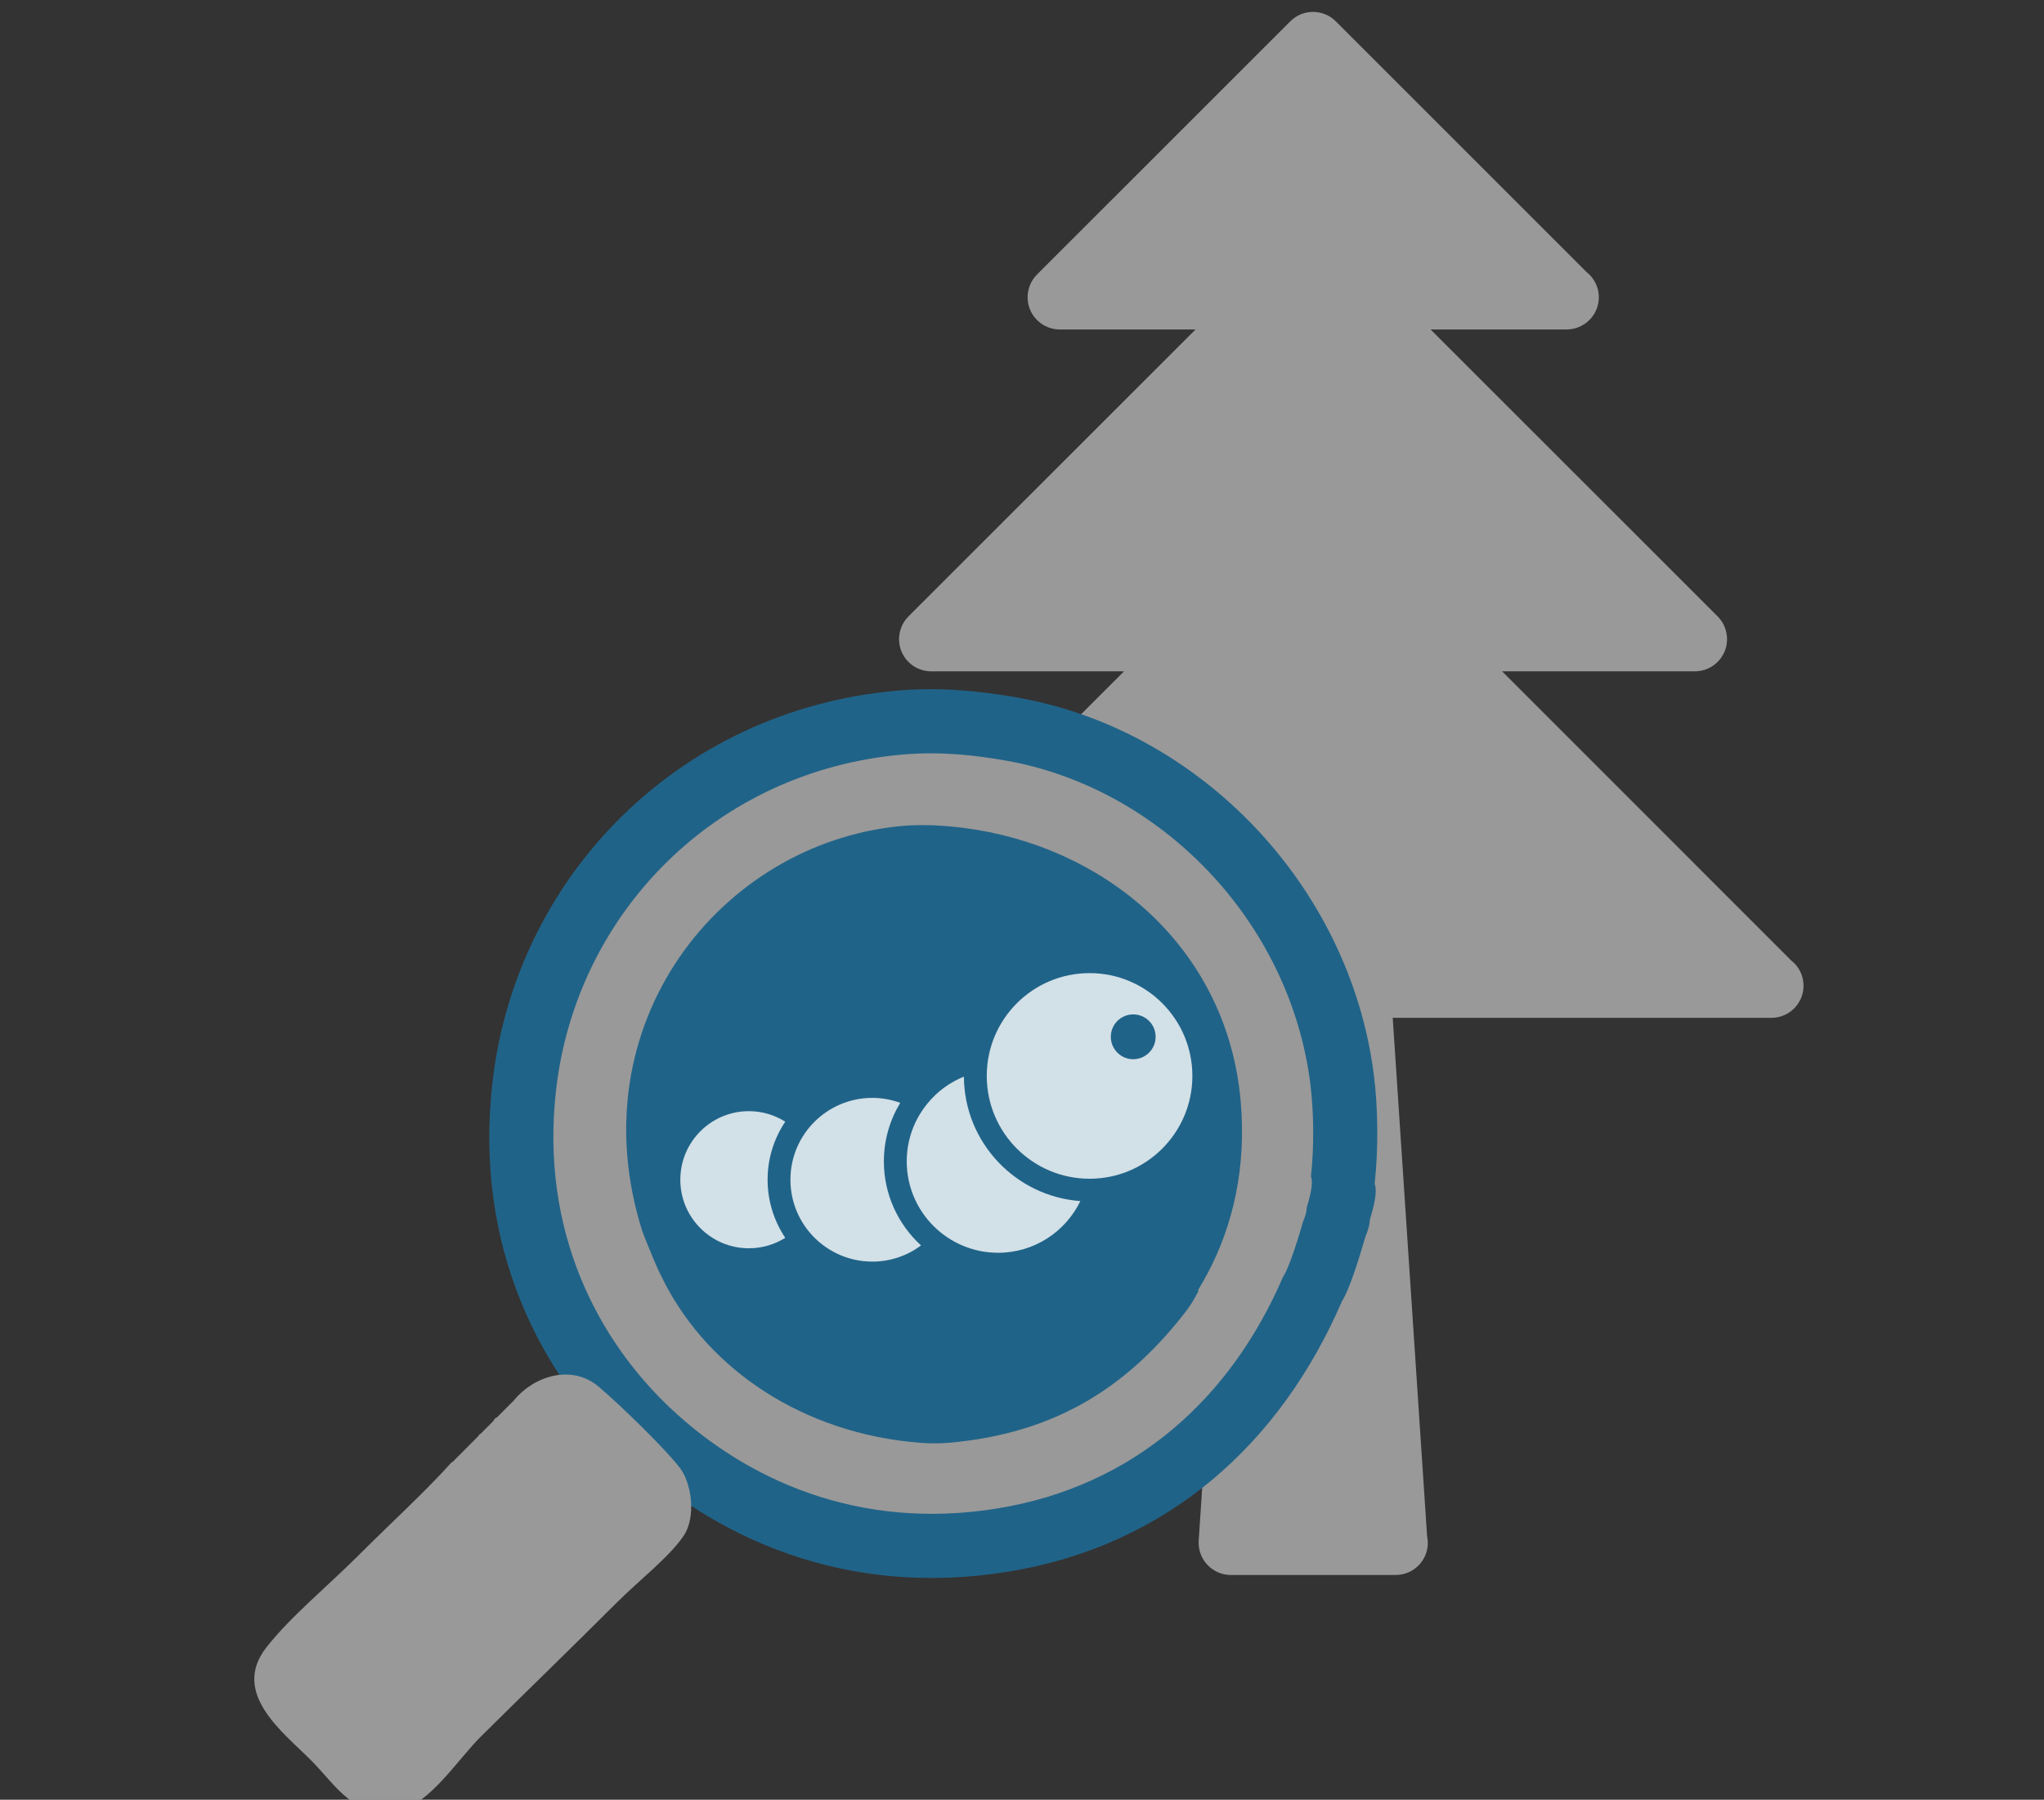 <?xml version="1.0" encoding="utf-8"?>
<!-- Generator: Adobe Illustrator 16.0.0, SVG Export Plug-In . SVG Version: 6.00 Build 0)  -->
<!DOCTYPE svg PUBLIC "-//W3C//DTD SVG 1.1//EN" "http://www.w3.org/Graphics/SVG/1.1/DTD/svg11.dtd">
<svg version="1.1" id="Layer_1" xmlns="http://www.w3.org/2000/svg" xmlns:xlink="http://www.w3.org/1999/xlink" x="0px" y="0px"
	 width="138.803px" height="122.241px" viewBox="0 0 138.803 122.241" enable-background="new 0 0 138.803 122.241"
	 xml:space="preserve">
<rect x="0" y="0" width="138.803" height="122.241" fill="#333333" stroke="none"/>
<g>
	<g>
		<g opacity="0.5">
			<path fill="#FFFFFF" d="M121.635,65.235l-19.632-19.638h13.09c0.885,0,1.68-0.533,2.021-1.349
				c0.336-0.816,0.149-1.755-0.475-2.384L97.146,22.377h9.219c0.011,0,0.017,0,0.021,0c1.205,0,2.187-0.981,2.187-2.187
				c0-0.698-0.331-1.317-0.838-1.717L90.71,1.448c-0.854-0.853-2.234-0.853-3.088,0L70.421,18.645
				c-0.624,0.629-0.809,1.567-0.473,2.383c0.341,0.816,1.136,1.35,2.02,1.35h9.219L61.693,41.865
				c-0.624,0.629-0.811,1.567-0.475,2.384c0.336,0.815,1.136,1.349,2.018,1.349H76.33L56.521,65.406
				c-0.622,0.624-0.811,1.563-0.475,2.378c0.342,0.815,1.136,1.349,2.022,1.349h25.688L81.4,104.645
				c-0.037,0.607,0.177,1.199,0.587,1.637c0.417,0.443,0.993,0.693,1.594,0.693h11.192c1.205,0,2.187-0.976,2.187-2.181
				c0-0.16-0.021-0.31-0.049-0.453l-2.335-35.208h25.689c0.011,0,0.017,0,0.021,0c1.211,0,2.187-0.976,2.187-2.181
				C122.473,66.254,122.148,65.63,121.635,65.235L121.635,65.235z M121.635,65.235"/>
			<path fill-rule="evenodd" clip-rule="evenodd" fill="#0D94DE" d="M93.294,72.996c-1.64-12.876-11.875-23.475-24.246-25.625
				c-2.465-0.43-5.17-0.723-8.133-0.461C46.058,48.223,35.07,59.529,33.45,73.457c-1.311,11.259,3.319,19.91,9.053,25.318
				c5.982,5.641,14.87,9.771,25.932,7.979c10.827-1.754,18.525-8.681,22.712-18.414c0,0,0.488-0.558,1.592-4.4
				c0.038-0.064,0.059-0.133,0.084-0.204c0.084-0.246,0.196-0.554,0.196-0.883l0,0c0.461-1.465,0.458-2.171,0.33-2.444
				C93.609,78.031,93.583,75.269,93.294,72.996z"/>
			<g>
				<path fill-rule="evenodd" clip-rule="evenodd" fill="#FFFFFF" d="M40.658,94.188c-1.861-1.576-4.451-0.697-5.766,0.935v-0.001
					l-1.156,1.16c-0.012,0.002-0.023,0.004-0.037,0.007c-0.107,0.069-0.162,0.144-0.188,0.219l-0.857,0.86
					c-0.041,0.02-0.086,0.051-0.137,0.104c-0.002,0.014-0.006,0.027-0.008,0.042l-1.779,1.786c-0.018,0.003-0.033,0.007-0.051,0.01
					c-1.816,2.02-4.086,4.086-6.303,6.302c-2.129,2.128-4.693,4.231-6.303,6.303c-2.402,3.092,1.16,5.755,3.02,7.615
					c1.803,1.802,2.922,4.04,6.041,3.414c2.037-0.409,3.979-3.468,5.514-4.989c2.955-2.932,6.26-6.128,9.191-9.061
					c1.568-1.568,3.641-3.162,4.596-4.596c0.846-1.269,0.539-3.549-0.264-4.595C45.214,98.449,42.208,95.502,40.658,94.188z"/>
				<path fill-rule="evenodd" clip-rule="evenodd" fill="#FFFFFF" d="M88.976,73.573c-1.402-11.018-10.16-20.087-20.746-21.927
					c-2.109-0.367-4.424-0.618-6.959-0.395C48.558,52.376,39.156,62.05,37.769,73.967c-1.121,9.635,2.84,17.037,7.746,21.665
					c5.119,4.826,12.725,8.36,22.189,6.827c9.264-1.5,15.852-7.427,19.434-15.756c0,0,0.418-0.478,1.361-3.765
					c0.033-0.056,0.051-0.114,0.072-0.175c0.072-0.211,0.168-0.475,0.168-0.756l0,0c0.395-1.253,0.393-1.857,0.283-2.092
					C89.246,77.882,89.224,75.518,88.976,73.573z M64.423,97.995c-0.643,0.055-1.346,0.05-1.971,0
					c-7.984-0.644-14.264-4.994-17.285-10.804c-0.012-0.023-0.025-0.049-0.039-0.074c-0.094-0.181-0.184-0.362-0.27-0.545
					c-0.002,0.002-0.004,0.004-0.006,0.006c-0.518-1.088-1.148-2.727-1.234-2.951c-4.439-14.039,5.264-26.32,17.521-27.517
					c1.842-0.18,3.805,0.019,5.252,0.263c9.279,1.563,16.967,8.413,17.857,18.382c0.408,4.581-0.531,8.498-2.248,11.743l-0.32,0.58
					c-0.104,0.184-0.211,0.365-0.32,0.545c0.004,0.028,0.012,0.055,0.018,0.082c-0.189,0.367-0.461,0.846-0.781,1.281
					c-0.039,0.049-0.076,0.1-0.113,0.148c-0.002,0.001-0.002,0.002-0.002,0.002C76.8,93.879,72.011,97.349,64.423,97.995z"/>
			</g>
		</g>
		<g opacity="0.8">
			<path fill="#FFFFFF" d="M50.856,75.471c-2.572,0-4.657,2.085-4.657,4.657c0,2.573,2.085,4.656,4.657,4.656
				c0.91,0,1.754-0.262,2.469-0.71c-0.755-1.133-1.199-2.487-1.199-3.946s0.444-2.813,1.199-3.942
				C52.61,75.734,51.766,75.471,50.856,75.471L50.856,75.471z M50.856,75.471"/>
			<path fill="#FFFFFF" d="M61.132,74.905c-0.592-0.214-1.229-0.336-1.892-0.336c-3.072,0-5.564,2.485-5.564,5.559
				s2.492,5.561,5.564,5.561c1.24,0,2.38-0.409,3.306-1.096c-1.547-1.418-2.524-3.45-2.524-5.71
				C60.022,77.426,60.432,76.068,61.132,74.905L61.132,74.905z M61.132,74.905"/>
			<path fill="#FFFFFF" d="M65.456,73.128c-2.276,0.918-3.882,3.148-3.882,5.755c0,3.426,2.779,6.206,6.207,6.206
				c2.459,0,4.58-1.437,5.583-3.51C68.966,81.258,65.482,77.6,65.456,73.128L65.456,73.128z M65.456,73.128"/>
			<path fill="#FFFFFF" d="M73.99,66.095c-3.857,0-6.982,3.128-6.982,6.982c0,3.856,3.125,6.984,6.982,6.984
				c3.856,0,6.981-3.128,6.981-6.984C80.971,69.223,77.846,66.095,73.99,66.095L73.99,66.095z M76.954,71.943
				c-0.839,0-1.521-0.681-1.521-1.521c0-0.846,0.682-1.522,1.521-1.522c0.841,0,1.522,0.677,1.522,1.522
				C78.476,71.263,77.794,71.943,76.954,71.943L76.954,71.943z M76.954,71.943"/>
		</g>
	</g>
	<g>
		<g opacity="0.6">
			<circle fill="none" stroke="#FFFFFF" stroke-width="3.965" stroke-miterlimit="10" cx="253.835" cy="59.712" r="40.711"/>
			<circle fill="none" stroke="#FFFFFF" stroke-width="1.56" stroke-miterlimit="10" cx="253.835" cy="59.712" r="30.915"/>
			<g>
				<rect x="252.803" y="-1" fill="#FFFFFF" width="3" height="36"/>
				<rect x="252.803" y="84" fill="#FFFFFF" width="3" height="36"/>
			</g>
			<g>
				<rect x="193.803" y="58" fill="#FFFFFF" width="36" height="3"/>
				<rect x="278.803" y="58" fill="#FFFFFF" width="36" height="3"/>
			</g>
		</g>
		<g opacity="0.8">
			<path fill-rule="evenodd" clip-rule="evenodd" fill="#FFFFFF" d="M240.334,48.455c0.581,0.522,1.355-0.388,1.716-0.672
				c0.991-0.776,1.884-1.551,2.873-2.238c0.286,0.979,0.609,1.922,0.93,2.869l0,0l0.34,1.012l0.821-0.366
				c0.116-0.046,0.237-0.082,0.372-0.082c-0.397-1.217-0.809-2.429-1.193-3.583c-0.139-0.413-0.216-0.844-0.373-1.23
				c-0.053-0.127-0.577-0.544-0.859-0.336c-0.987,0.727-2.442,1.924-3.507,2.762c-0.412,0.325-0.856,0.622-1.156,0.933
				C240.061,47.766,240.174,48.312,240.334,48.455z"/>
			<path fill-rule="evenodd" clip-rule="evenodd" fill="#FFFFFF" d="M263.022,45.993c0.817,0.648,1.935,1.564,2.837,2.275
				c0.293,0.23,0.709,0.649,0.969,0.746c0.517,0.189,0.953-0.222,0.934-0.634c-0.02-0.453-0.744-0.823-1.119-1.12
				c-0.877-0.694-1.619-1.299-2.5-1.978c-0.276-0.212-0.961-0.938-1.269-1.007c-0.466-0.104-0.637,0.191-0.821,0.372
				c-0.408,1.483-0.944,2.837-1.381,4.292c0.414,0.134,0.801,0.293,1.193,0.448C262.255,48.261,262.596,47.084,263.022,45.993z"/>
			<path fill-rule="evenodd" clip-rule="evenodd" fill="#FFFFFF" d="M253.879,53.269c-0.098,3.695-1.43,6.157-2.687,8.695
				c1.322,1.028,4.383,0.988,5.635-0.074c-1.235-2.509-2.646-4.843-2.649-8.583C254.111,53.258,253.99,53.34,253.879,53.269z"/>
			<path fill-rule="evenodd" clip-rule="evenodd" fill="#FFFFFF" d="M270.077,78.645c-0.907-0.552-2.174-1.242-2.837-1.754
				c-0.31-1.693-0.718-3.289-1.046-4.964c-0.299-0.368-1.18-0.377-1.902-0.446c-0.737-0.072-1.492-0.112-2.091-0.15
				c-0.212,0.247-0.4,0.844-0.634,1.194c1.159,0.122,2.346,0.217,3.509,0.335c0.146,0.741,0.347,1.539,0.521,2.353
				c0.179,0.827,0.263,1.704,0.484,2.426c0.083,0.265,0.822,0.626,1.084,0.782c0.825,0.498,1.437,0.814,2.201,1.27
				c0.361,0.215,0.771,0.614,1.155,0.598c0.363-0.018,0.722-0.345,0.598-0.859C271.04,79.093,270.417,78.852,270.077,78.645z"/>
			<path fill-rule="evenodd" clip-rule="evenodd" fill="#FFFFFF" d="M253.73,51.925c0.255,0.002,0.417,0.047,0.561,0
				c0.53-2.326,2.557-3.907,5.524-3.209c-0.731-2.813-2.188-4.815-5.063-5.484c-0.021-0.119,0.051-0.237,0.051-0.354v-0.03
				c0-0.027,0-0.059,0-0.102V42h-0.178c0.027-1,0.2-1.088,0.038-1.73c-0.133-0.525-1.102-0.521-1.268,0.101
				c-0.212,0.782,0.183,2.05,0.019,2.7c-0.299,0.111-0.611,0.334-0.611,0.334v0.007c-1,0.198-1.854,0.82-2.531,1.478l-0.034-0.016
				l0,0c-0.985,0.977-1.662,2.288-1.973,3.843C251.179,48.016,253.22,49.623,253.73,51.925z M251.492,44.127
				c0.011-0.002,0.017,0,0.026,0l-0.021,0.012C251.495,44.135,251.494,44.131,251.492,44.127z"/>
			<path fill-rule="evenodd" clip-rule="evenodd" fill="#FFFFFF" d="M238.057,72.6c1.861-0.426,3.71-1.67,5.112-2.8
				c2.895-2.328,5.283-5.395,7.128-8.693c0.939-1.681,1.889-3.671,2.239-5.71c0.05-0.29,0.035-0.58,0.037-0.783
				c0.093,0.152,0.143-0.653,0.148-0.971c0.063-2.586-1.238-4.307-3.956-3.881c-2.246,0.352-4.151,1.769-5.671,3.027
				c-0.693,0.576-1.388,1.201-2.065,1.91l0,0c0,0-0.003-0.005-0.006,0c-0.349,0.354-0.693,0.72-1.033,1.097
				c-0.033,0.036-0.063,0.069-0.089,0.1h-0.001c-1.566,1.763-2.987,3.739-4.046,5.696c-0.946,1.751-1.797,3.769-2.127,5.896
				c-0.167,1.079-0.142,2.345,0.112,3.208c0.022,0.027,0.043,0.057,0.063,0.086c0.206,0.522,0.627,1.364,1.251,1.574l0,0
				C235.924,72.771,237.042,72.83,238.057,72.6z"/>
			<path fill-rule="evenodd" clip-rule="evenodd" fill="#FFFFFF" d="M257.499,63.083c-0.906,0.562-2.444,1.106-4.066,0.97
				c-1.153-0.098-2.206-0.482-2.948-0.933c-1.257,2.066-2.789,3.854-4.403,5.56c0.156,0.629,0.353,1.216,0.522,1.83
				c0.01-0.006,0.02-0.012,0.03-0.02c0.049,0.132,0.107,0.283,0.173,0.441c-0.006-0.004-0.012-0.008-0.017-0.012
				c0.074,0.174,0.151,0.179,0.231,0.347c0.146,0.319,0.308,0.733,0.475,0.733c0.001,0,0.001,0,0.001,0
				c0.451,1,0.982,1.642,1.607,2.261c0.955,0.951,2.185,1.897,3.731,2.173c2.113,0.377,3.954-0.301,5.149-1.189
				c1.981-1.477,3.342-3.922,3.956-6.547C260.282,66.995,258.833,65.109,257.499,63.083z"/>
			<path fill-rule="evenodd" clip-rule="evenodd" fill="#FFFFFF" d="M245.82,71.293c-0.021,0.012-0.042,0.025-0.061,0.039
				c0.008,0,0.016-0.002,0.022-0.002C245.813,71.338,245.817,71.315,245.82,71.293z"/>
			<path fill-rule="evenodd" clip-rule="evenodd" fill="#FFFFFF" d="M274.803,67.438v-0.003c-1-3.768-2.967-6.617-3.025-6.722
				c-0.049-0.094-0.156-0.193-0.219-0.275c-0.055-0.096-0.142-0.19-0.193-0.279c0.003-0.008-0.009-0.017-0.007-0.022
				c-0.088-0.136-0.186-0.271-0.276-0.405c-0.004-0.008-0.014-0.015-0.018-0.021c0,0-0.003-0.005-0.005-0.005
				c-1.261-1.88-2.676-3.657-4.306-5.285c-1.87-1.871-4.197-4.42-7.065-4.42h-0.003c0,0-0.319-0.287-1.424-0.235
				c-0.096,0.006-0.178-0.013-0.25,0.011c-1.645,0.193-2.514,1.353-2.678,2.987c-0.143,1.432,0.16,2.88,0.449,3.872
				c1.023,3.531,3.019,6.516,5.335,9.248c2.283,2.693,7.705,6.118,7.705,6.118s0.983,0.747,2.403,0.696
				c0.086,0.02,0.183,0.043,0.291,0.037c0.018,0,0.035,0.011,0.052,0.013c0.292,0.008,0.524-0.091,0.711-0.177
				c1.077-0.326,1.816-1.57,2.041-2.57h0.023C274.345,70,274.803,69.136,274.803,67.438z"/>
			<path fill-rule="evenodd" clip-rule="evenodd" fill="#FFFFFF" d="M245.737,71.353c0.008-0.007,0.017-0.013,0.022-0.021
				c-0.891,0.111-2.364,0.134-3.261,0.26c-0.355,0.05-0.602,0.246-0.709,0.447c-0.273,1.684-0.71,3.202-1.004,4.864l-0.935,0.61l0,0
				c-0.662,0.375-1.365,0.813-2.018,1.205c-0.268,0.16-0.748,0.368-0.858,0.56c-0.264,0.458,0.083,1.006,0.561,1.009
				c0.444,0.001,0.882-0.424,1.23-0.635c0.648-0.393,2.928-1.51,2.928-1.51c0-0.197,0.404-0.414,0.506-0.846
				c0.178-0.75,0.21-1.549,0.383-2.325c0,0,0.223-1.437,0.219-1.48l0.096-0.396c0.003-0.012,0.004-0.002,0.006-0.012l0.035-0.145
				c0.002-0.01,0.005-0.012,0.009-0.02l0.341-0.095c0.434-0.041,0.879-0.063,1.263-0.153c0,0,0.001-0.006,0.002-0.009l1.496-0.112
				c0.141,0.004,0.283-0.016,0.406-0.063l-0.374-1.157L245.737,71.353z"/>
		</g>
	</g>
</g>
</svg>
